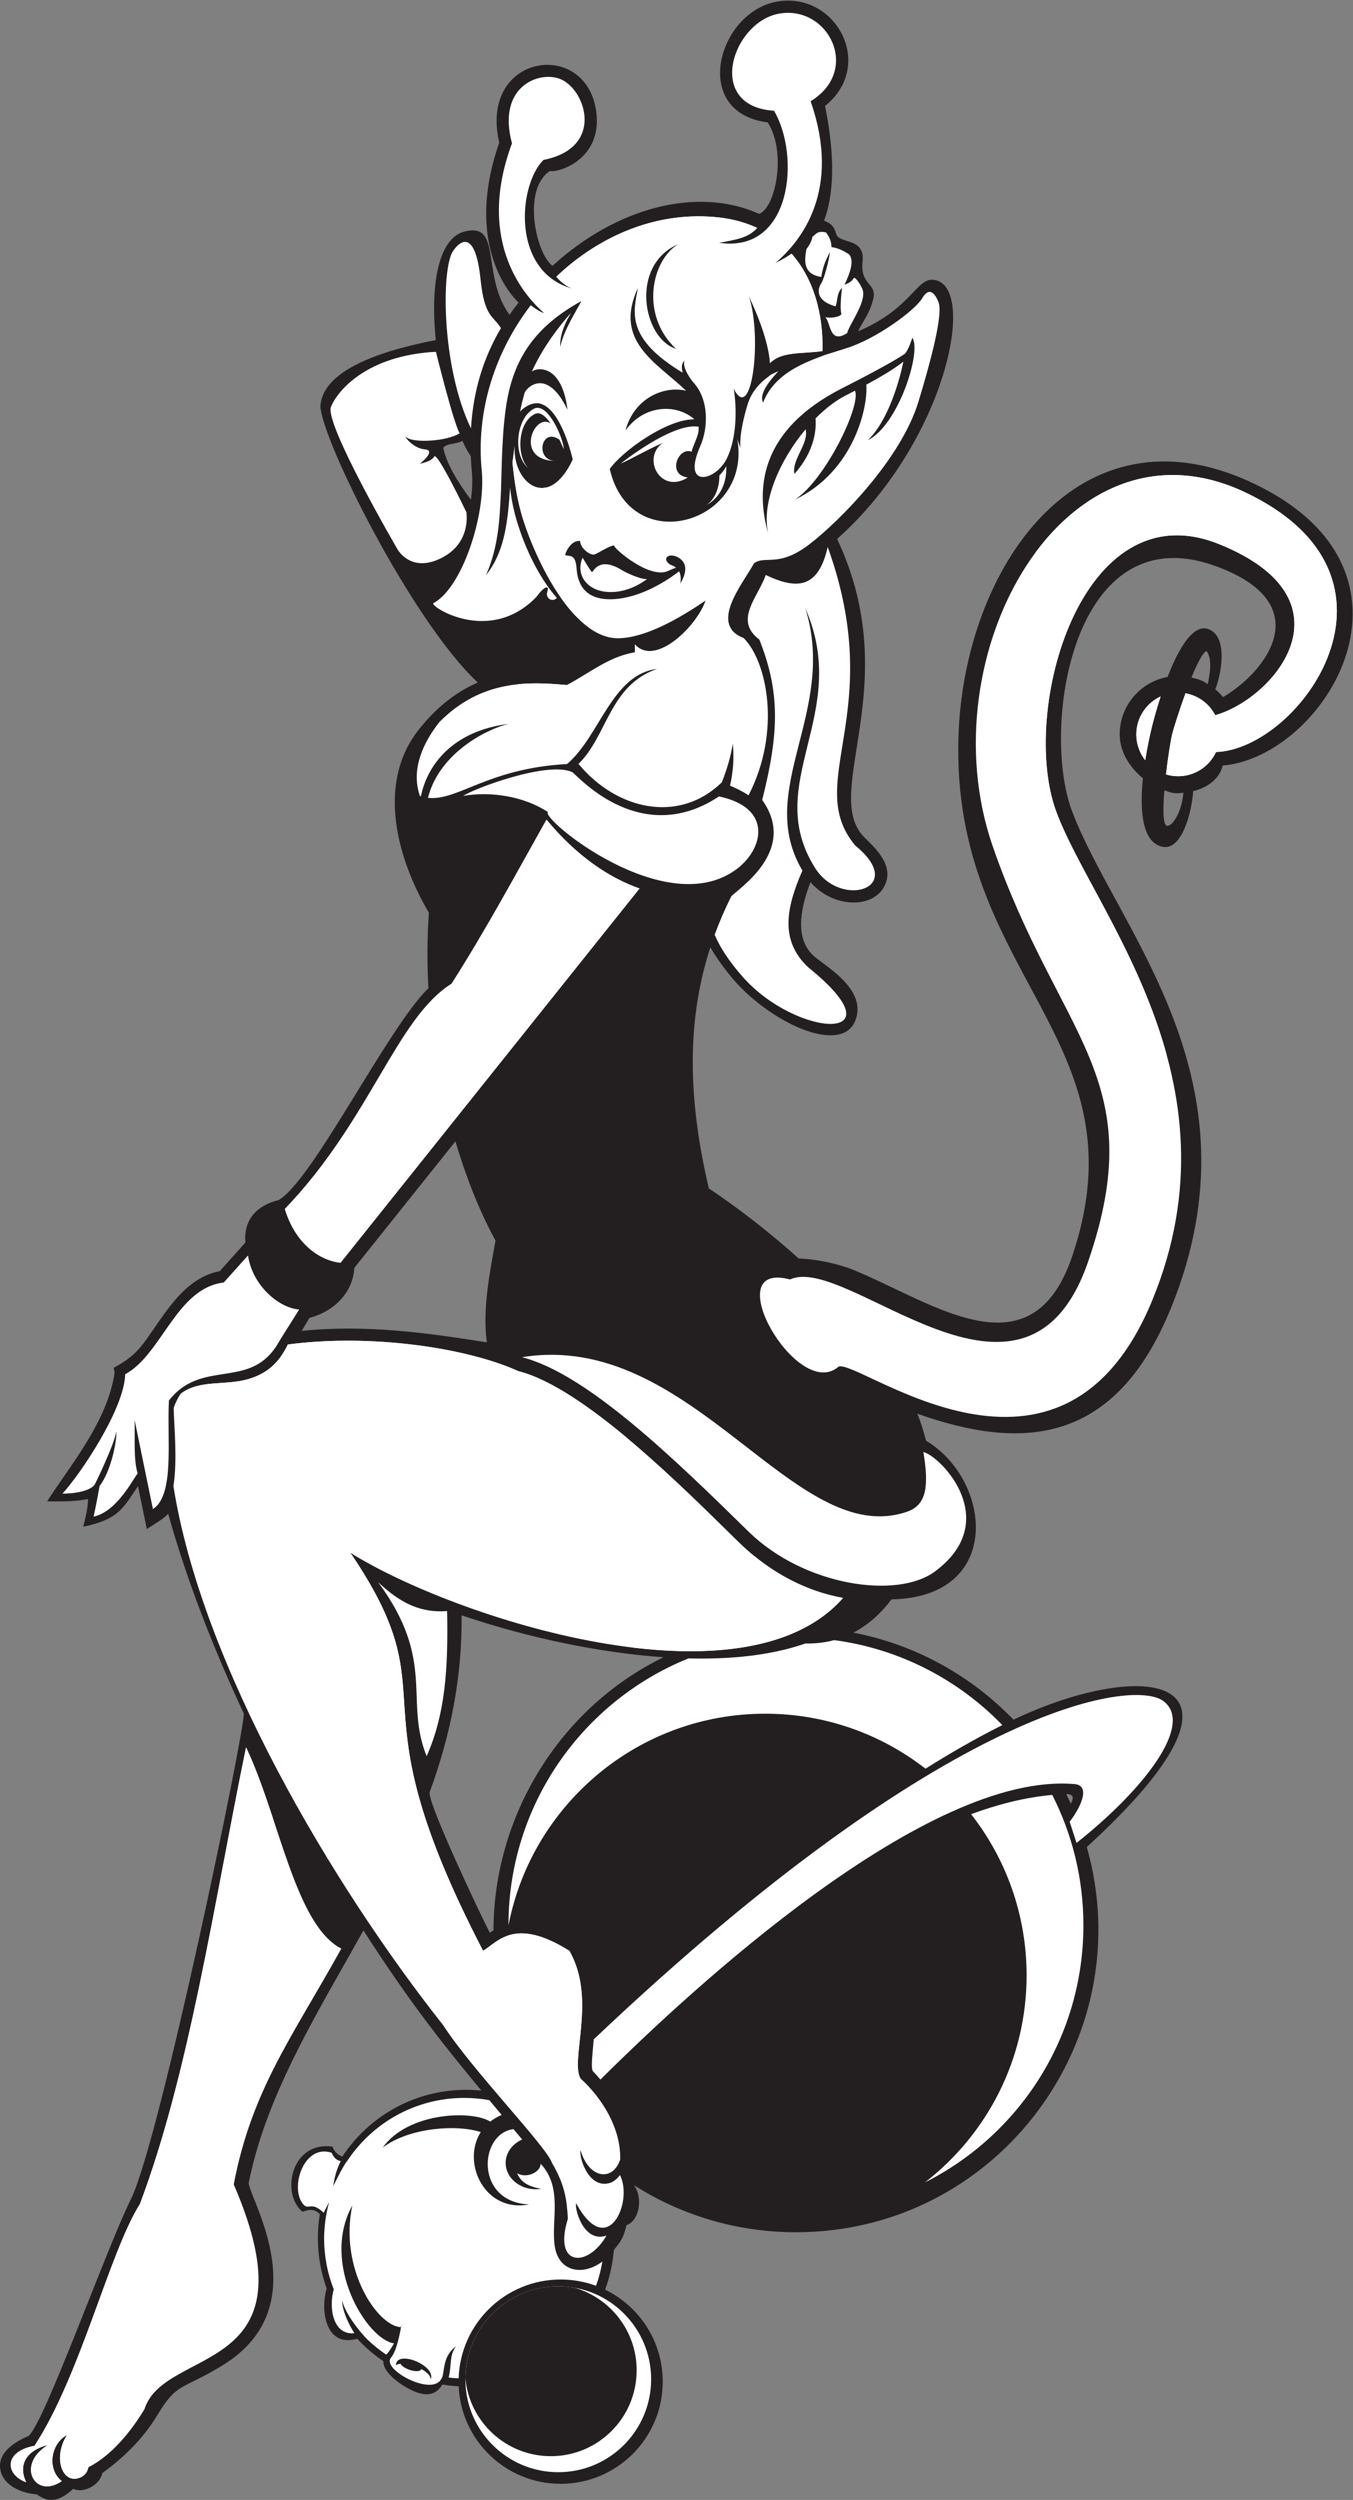 <?xml version="1.0" encoding="UTF-8" standalone="no"?>
<svg
   xmlns:dc="http://purl.org/dc/elements/1.1/"
   xmlns:cc="http://creativecommons.org/ns#"
   xmlns:rdf="http://www.w3.org/1999/02/22-rdf-syntax-ns#"
   xmlns:svg="http://www.w3.org/2000/svg"
   xmlns="http://www.w3.org/2000/svg"
   viewBox="0 0 585.8 1081.6"
   height="1081.6"
   width="585.8"
   xml:space="preserve"
   id="svg2"
   version="1.1"><rect x="0" y="0" width="585.8" height="1081.6" fill="#808080" stroke="none"/><defs
     id="defs6" /><g
     transform="matrix(1.333,0,0,-1.333,0,1081.6)"
     id="g10"><g
       transform="scale(0.1)"
       id="g12"><path
         id="path14"
         style="fill:#231f20;fill-opacity:1;fill-rule:evenodd;stroke:none"
         d="m 3869.9,5914.98 c 22.47,-5.25 34.47,-8.87 53.08,-21.31 10.59,52.47 10.99,81.6 -2.09,104.68 -6.33,11.15 -30.18,-31.65 -50.99,-83.37 z m -26.18,-373.69 c -26.93,-4.33 -35.73,-1.4 -61.78,7.35 -5.01,-59.8 -5.13,-111.83 8.26,-114.93 15.55,-3.6 47.73,40.31 53.52,107.58 z M 3463.15,2290.84 c 5.2,-10.33 10.22,-20.75 15.05,-31.29 11.28,21.88 6.61,31.85 -15.05,31.29 z M 1581.26,3757.21 c -14.59,107.73 9.55,226.68 28.15,330.29 -54.28,98.79 -97.38,211.77 -130.19,322.05 l -328.39,-410.72 c -4.71,-82.48 -68.45,-142.26 -145.96,-162.38 -8.261,-13.97 -16.518,-27.95 -24.792,-41.92 206.232,20.53 397.092,-4.92 601.182,-37.32 z m 573.93,-1022.06 c -110.15,7.58 -218.12,24.27 -313,43.59 -115.66,23.53 -230.93,54.47 -342.97,92.56 2.17,-198.76 -34.96,-387.64 -104.08,-575.22 -1.22,-45.74 166.01,-397.41 195.55,-455.22 4,2.74 8.04,5.26 12.11,7.6 0.62,370.67 214.41,722.09 552.39,886.69 z m -625.61,3756.63 c 4.27,33.03 5.52,63.42 3.21,87.78 -1.73,18.26 -2.94,36.19 -3.67,53.81 -12.67,20.3 -16.01,24.69 -27.04,49.68 -22.24,-11.92 -49.09,-6.76 -62.38,-22.13 9.43,-47.9 43.05,-106.6 89.88,-169.14 z m 2442.98,-640.34 c 137.58,80.32 312.96,301.85 -22.92,424.79 -467.44,171.08 -569.62,-527.19 -467.26,-795.9 147.67,-387.63 621.33,-868.94 322.39,-1608.42 -183.38,-453.62 -490.82,-464.49 -824.93,-346.48 11.28,-28.82 20.69,-57.95 27.72,-87.31 213.07,-126.52 254.24,-507.79 -112.01,-515.24 -33.8,-44.94 -74.96,-82.51 -123.82,-107.87 202.3,-38.93 382.54,-139.96 520.06,-282.48 421.95,200.42 861.98,157.09 238.22,-413.42 176.48,-622.07 -289.39,-1250.231 -944.8,-1250.231 -193.42,0 -373.8,55.98 -525.83,152.591 30.44,-42.591 16.52,-115.681 -24.58,-129.771 -10.02,-44.07 -20.3,-53.777 -41.12,-80.84 -3.58,-44.789 -13.33,-87.839 -28.34,-128.32 110.8,-53.687 187.24,-167.219 187.24,-298.578 0,-183.09 -148.49,-331.582 -331.58,-331.582 -178.07,0 -323.39,140.461 -331.23,316.59 -17.93,0.89 -35.61,2.761 -52.97,5.562 -19.15,-31.742 -51.01,-46.511 -114.98,-10.531 -32.39,18.211 -78.46,53.969 -76.54,86.281 -30.94,20.86 -59.35,45.231 -84.63,72.52 -6.55,-1.449 -13.61,-2.653 -21.32,-3.52 -82.18,-9.281 -98.77,97.617 -78.36,167.11 -18.41,51.019 -28.46,106.011 -28.46,163.359 0,26.539 2.18,52.559 6.31,77.922 -18.07,18.078 -34.13,15.57 -56.261,7.699 -71.922,59.168 -36.258,230.439 97.561,211.379 4.6,-16.77 20.25,-29.07 31.92,-31.96 86.15,130.32 233.96,216.33 401.84,216.33 16.75,0 33.32,-0.86 49.64,-2.53 -135.51,163.38 -237.19,293.2 -383,519.78 -122.25,-219.11 -265.293,-450.51 -339.614,-689.99 -13.261,-42.75 -24.5,-86.1 -33.277,-129.98 C 813.398,972.031 1031.39,625.68 723.184,437.102 588.152,354.469 576.387,383.93 510.176,273.961 460.02,190.641 389.141,127.891 332.371,87.18 323.227,44.73 266.637,20.66 238.32,36.379 193.188,-4.598 159.324,-11.301 119.82,18 54.512,23.66 8.25,55.59 1.016,98.68 -8.266,153.93 47.801,188.641 92.883,207.84 145.375,252.41 341.895,807.531 425.793,977.57 519.492,1167.5 797.004,2506.7 791.73,2552.6 c -97.257,208.67 -183.312,426.12 -245.343,647.84 -14.715,-15.93 -50.078,-36.51 -69.563,-49.1 l -28.609,138.98 c -47.34,-68.09 -59.481,-106.92 -177.645,-131.54 7.75,33.56 13.684,53.78 15.614,90 -47.129,-9.35 -87.649,-7.8 -133.059,-7.8 71.227,112.77 195.641,256.82 219.172,418.02 l -3.176,15.41 c 77.617,42.12 92.258,72.28 145.442,148.48 51.25,73.44 107.671,147.71 199.292,165.39 27.754,30.98 55.508,61.97 83.274,92.95 -6.699,73.14 36.184,120.29 107.844,137.8 111.467,64.27 355.757,561.8 486.567,687.51 -4.61,81.58 -4.31,163.48 1.52,244.99 -103.03,174.46 -171.64,420.61 -32.15,595.29 61.88,78.23 128.03,124.72 190.93,151.93 -212.93,198.28 -505.34,783.79 -511.26,896.49 6.67,109.01 169,175.12 374.99,215.1 -18.09,171.99 5.87,330.47 93.94,352.43 123.21,30.71 52.08,-142.93 145.45,-270.44 9.32,13.45 19.1,26.65 29.34,39.6 -75.76,74.83 -156.76,252.28 -62.71,518.98 -68.29,293.03 290.98,340.58 315.93,92.98 15.38,-152.71 -130.73,-191.69 -151.22,-184.8 -92.34,-59.92 -44.26,-271.29 8.43,-307.67 207.23,189.14 470.09,258.87 671.25,168.31 54.3,21.74 88.86,201.81 27.64,297.02 -252.16,31.86 -162.6,357.47 29.56,391.91 191.51,34.31 321.75,-206.13 156.55,-338.58 35.02,-171.4 27.28,-291.31 -3.04,-372.26 15.51,-7.69 30.01,-10.46 39.43,-43.45 9.43,-32.99 94.1,-10.14 85.57,-88.71 -8.54,-78.57 46.51,-69.47 35.01,-120.6 -11.5,-51.12 -39.18,-79.98 -49.06,-106.22 174.58,74.62 188.05,173.71 245.19,166.99 143.92,-16.92 41.74,-524.64 -313.82,-841.07 222.86,-472.54 -53.42,-823.17 87.42,-967.34 30.82,-31.54 105.54,-93.58 63.35,-164.68 -40.75,-68.67 -165.55,-64.44 -237.29,18.02 -36.28,-94.67 -51.14,-191.15 17.65,-245.48 42.79,-33.81 166.48,-107.97 127.82,-204.09 -46.25,-114.95 -284.45,-3.51 -405.67,145.37 -26.98,33.12 -48.35,63.85 -65.09,92.7 -82.58,-254.78 -67.8,-513.23 -4.88,-782.45 0.24,-0.33 137.27,-88.4 291.69,-227.3 64.27,-2.52 133.35,-19.01 178.13,-37.31 257.83,-105.28 578.42,-348.2 711.05,46.31 236.25,702.73 -395.08,906.29 -370.04,1685.58 17.55,545.7 389.18,1089.51 956.34,821.84 608.43,-287.15 233.18,-888.58 -98.03,-916.67 -9.09,-39 -44.58,-70.69 -95.99,-83.04 -5.08,-74.31 -38.67,-194.76 -100.98,-180.34 -67.07,15.52 -72.32,123.47 -62.35,222.18 -42.45,34.75 -75.35,85.6 -75.35,142.24 0,93.01 67.03,170.39 155.43,186.55 37.32,96.05 89.4,186.07 144.36,149.32 48.22,-32.22 31.64,-135.44 10.78,-189.62 9.16,-7.57 17.6,-15.98 25.2,-25.11 v 0" /><path
         id="path16"
         style="fill:#ffffff;fill-opacity:1;fill-rule:evenodd;stroke:none"
         d="m 1286.09,437.219 c 3.32,2.773 8.64,4.273 15.19,4.703 2.82,-7.02 15.31,-15.442 31.01,-20.313 18.66,-5.769 34.77,-4.371 35.99,3.153 l 0.02,0.168 c 17.4,-9.188 30.5,-21.211 30.48,-33.891 19.37,45.742 -112.3,98.121 -112.69,46.18 z m 221.66,867.641 c 27.85,0 55.1,-2.51 81.57,-7.29 12.99,-15.61 26.32,-31.57 40.05,-47.98 -14.09,-5.88 -26.39,-13.19 -37.02,-21.58 -58.2,37.25 -266.44,31.69 -349.39,-84.41 87.84,66.5 244.03,75.42 318.47,50.28 -63.2,-99.15 12.59,-262.689 157.55,-234.739 -177.74,7.238 -163.61,230.519 -51.17,244.449 l 28.1,-33.65 c -31.8,-14.15 -53.58,-42.92 -53.58,-76.1 0,-47.19 44.04,-85.46 98.32,-85.46 5.81,0 11.5,0.44 17.02,1.28 -50.84,9.41 -67.48,26.81 -78.21,51.15 27.18,-18.2 75.7,0.53 76.58,30.43 73.78,-79.46 32.75,-184.388 45.92,-268.541 12.74,-81.308 89.53,-97.347 154.57,-48.859 -4.56,-27.141 -11.53,-53.461 -20.67,-78.75 -35.78,13.219 -74.48,20.449 -114.86,20.449 -179.47,0 -325.66,-142.66 -331.38,-320.738 -10.5,0.269 -19.61,0.949 -32.45,2.629 10.52,39.3 1.22,71.89 24.16,101.41 -48.38,-34.891 -34.94,-90.141 -48.34,-106.481 -30.53,-56.808 -194.9,31.711 -163.07,69.313 16.24,19.187 27.23,66.34 34.1,107.937 -0.83,-2.929 -1.7,-5.867 -2.6,-8.789 -75.7,4.071 -200.62,189.27 -157.04,395.11 -104.75,-189.098 47.84,-435.719 135.27,-447.61 -7.71,-14.48 -16.22,-27.191 -24.95,-36.859 -21.14,14.16 -41.01,30.051 -59.43,47.461 -26.4,25.117 -77.05,90.34 -83.55,128.957 -1.26,-31.52 20.43,-77.34 39.32,-106.68 -69.56,-7.359 -83.95,82.742 -67.03,142.242 -20.24,51.52 -31.36,107.618 -31.36,166.309 0,2.98 0.03,5.949 0.08,8.922 1.65,31.019 3.54,59.98 16.22,107.93 -7.11,-13.321 -12.91,-24.68 -17.61,-34.512 -44.95,42.851 -49.52,0.59 -70.949,33.781 -37.012,56.589 9.687,190.309 96.759,160.999 5.58,-12.08 12.57,-23.9 29.6,-27.08 -12.37,-24.21 -20.22,-50.62 -24.33,-80.85 19.03,37.76 30.12,59.56 42.77,78.6 0.26,-0.02 0.52,-0.04 0.79,-0.05 81.16,124.8 221.83,207.37 381.77,207.37 v 0" /><path
         id="path18"
         style="fill:#ffffff;fill-opacity:1;fill-rule:evenodd;stroke:none"
         d="m 3417.76,2288.25 c 64.68,-127.01 101.18,-270.77 101.18,-423.04 0,-365.05 -209.63,-681.18 -515.02,-834.7 l 0.65,0.32 c 200.65,155.35 329.89,398.52 329.89,671.86 0,197.3 -67.32,378.9 -180.24,523.08 87.28,32.15 176.17,54.83 263.54,62.48 z m -708.49,502.49 c 213.26,-28.34 403.8,-128.69 546.38,-275.81 -3.36,-1.68 -6.69,-3.35 -9.99,-5.01 -81.91,-41.32 -161.75,-87.64 -239.63,-136.48 -143.83,111.85 -324.55,178.49 -520.82,178.49 -412.55,0 -756.45,-294.36 -833.2,-684.47 l -0.48,-0.1 c 0.88,391.19 242.47,725.91 584.48,863.98 133.78,-3.33 266.88,9.01 379.97,48.53 33.29,-0.76 64.37,3.11 93.29,10.87 v 0" /><path
         id="path20"
         style="fill:#ffffff;fill-opacity:1;fill-rule:evenodd;stroke:none"
         d="m 1928.47,1494.94 c 1151.65,1091.26 1752.15,1169.74 1849.56,1098.43 102.8,-75.26 -64.11,-289.11 -281.36,-460.8 l -22.31,68.36 -0.34,-0.2 c 44.51,59.02 64.18,118.53 16.58,122.7 -479.96,42.13 -1243.84,-664.02 -1540.27,-958.97 -14.53,16.92 -24.48,26.88 -24.48,26.88 -7.14,11.67 -1.66,50.84 2.62,103.6 v 0" /><path
         id="path22"
         style="fill:#ffffff;fill-opacity:1;fill-rule:nonzero;stroke:none"
         d="m 2688.47,6338.61 c 194.61,-539.29 -82.65,-764.18 89.78,-969.28 170.09,-138.81 -46.07,-205.52 -130.02,-73.66 -176.51,277.25 118.69,498.82 -32.41,843.98 104.89,-336.86 -165.61,-588.37 -9.58,-851.23 -52.16,-119.12 -74.8,-226.88 19.4,-314.48 307.35,-247.66 -36.77,-230.48 -213.31,-30.41 -44.26,50.16 -73.37,95.02 -91.09,136.43 15.19,41.5 33.01,82.91 53.73,124.27 18.43,22.67 219.35,147.09 100.67,313.35 55.37,219.2 58.28,350.52 -9.24,520.52 -84.02,63.42 -4.52,136.63 20.76,209.6 102.29,-48.34 170.52,-43.8 201.31,90.91 v 0" /><path
         id="path24"
         style="fill:#ffffff;fill-opacity:1;fill-rule:nonzero;stroke:none"
         d="M 1108.6,1789.5 C 950.227,1503.89 817.297,1330.48 759.23,1024 1030.16,397.719 535.535,502.172 469.055,294.379 427.004,224.531 363.691,145.09 287.555,106.301 283.949,93.281 278.32,79.801 259.133,72.219 202.504,49.871 170.625,136.969 217.563,210.609 166.773,184.961 150.211,101.398 200.473,61.121 114.223,1 49.969,114.23 155.551,178.191 91.754,163.012 55.934,118.742 85.062,57.461 17.852,81.531 9.648,156.371 112.18,175.859 262.156,404.891 355.348,804.172 454.238,959.871 614.695,1385.16 694.98,1935.84 799.199,2442.84 908.406,2211.89 959.063,1866.31 1108.6,1789.5 Z m 343.61,1095.57 c 3.95,-190.16 -6.64,-336.05 -66.46,-471.1 -73.52,182.64 31.62,308.73 -157.65,564.93 75.56,-71.76 142.39,-100.11 224.11,-93.83 v 0" /><path
         id="path26"
         style="fill:#ffffff;fill-opacity:1;fill-rule:nonzero;stroke:none"
         d="m 1138.26,3073.98 c 335.55,-495.06 -8.66,-445.8 430.82,-1291.62 47.96,28.19 101.55,111.83 280.23,-0.04 89.21,-155.95 1.62,-350.88 36.32,-414.36 71.95,-65.77 131.19,-162.86 128.84,-263.17 -24.62,-72.75 -101.76,-62.05 -128.76,29.89 -6.25,-15.72 22.6,-125.97 94.28,-106.09 10.01,2.77 22.91,11.15 33.53,26 44.75,-86.02 -40.4,-279.59 -142.06,-91.758 -6.25,-15.711 22.59,-125.973 94.27,-106.082 1.35,0.371 2.76,0.84 4.2,1.43 -59.79,-104.789 -174.35,-103.321 -125.45,54.468 -3.51,63.461 -9.96,110.022 -51.58,181.252 -17.09,52.54 -259.14,300.93 -353.31,446.83 -361.96,457.39 -784.895,1171.29 -876.262,1750.04 13.645,86.53 1.633,200.03 0.813,253.05 5.742,16.37 13.261,31.9 22.879,46.64 60.707,46.23 142.875,25.9 217.523,46.91 76.531,21.54 108.516,68.44 130.437,112.84 269.3,35.75 581.48,-10.53 748.97,-86.65 214.42,-53.4 542.59,-385.66 714.54,-553.96 107.46,-105.18 227.09,-161.88 339.77,-181.97 -324.39,-368.68 -1261.6,-65.08 -1600,146.35 v 0" /><path
         id="path28"
         style="fill:#231f20;fill-opacity:1;fill-rule:nonzero;stroke:none"
         d="m 1747.9,5467.63 c -96.6,-175.5 -189.53,-352.73 -297.56,-522.82 -9.2,-6.07 -18.33,-12.59 -27.31,-19.5 -3.71,77.04 -3.02,155.99 3.25,235.81 -71.5,117.35 -187.6,378.4 -41.51,561.13 0.85,1.09 1.7,2.15 2.56,3.22 -40.94,-67.41 -64.73,-150.17 -29.95,-213.96 97.61,-34.67 233.67,67.95 390.52,-43.88 z m 876.85,-2149.69 c -284.07,157.72 -455.64,449.44 -930.53,437.8 l -60.94,-1.49 c -15.37,109.24 -9.5,237.57 10.49,340.04 -48.75,86.03 -79.87,138.65 -121.93,288.46 185.28,249.18 412.05,592.31 590.93,836.73 78.42,-21.41 152.21,-21.36 214.97,-6.87 -126.16,-257.02 -144.14,-514.05 -107.9,-771.07 -57.42,168.45 -89.88,402.64 -18.38,656.06 -136.32,-259.56 -57.02,-649.59 58.84,-865.57 63.79,-40 159.04,-110.34 259.35,-197.98 -263.61,-1.95 50.89,-519 221.05,-406.12 39.55,-68.31 80.94,-171.88 94.37,-318.05 14.13,-16.99 30.04,-26.4 44.32,-11.8 -25.47,172.69 -79.17,281.07 -127.79,346.86 33.11,-21.73 155.52,-92.07 184.82,-120.9 27.09,-48.11 36.84,-136.51 34.32,-218.51 -57.93,-141.2 -268.48,-30.63 -345.99,12.41 v 0" /><path
         id="path30"
         style="fill:#ffffff;fill-opacity:1;fill-rule:nonzero;stroke:none"
         d="m 971.57,3863.7 c -23.679,-38.55 -53.054,-83.3 -74.234,-119.11 -91.301,-139.66 -243.496,-41.31 -348.645,-175.99 -6.906,-128.75 19.305,-306.52 -51.953,-352.58 l -59.582,289.37 c 1.535,-62.57 -3.843,-127.46 9.848,-173.72 -15.805,-19.69 -68.32,-124.62 -143.024,-140.19 9.34,40.46 19.473,99.64 19.473,99.64 38.184,48.05 57.192,151.42 54.184,176.77 -4.235,-37.11 -68.965,-172.16 -70.371,-172.57 -11.442,-17.27 -54.254,-29.14 -104.438,-29.14 56.953,61.45 201.102,274.52 203.805,387.44 119.39,64.78 166.258,279.58 320.105,297.72 l 78.867,88.06 c 12.813,-94.26 97.325,-170.11 165.965,-175.7 v 0" /><path
         id="path32"
         style="fill:#231f20;fill-opacity:1;fill-rule:nonzero;stroke:none"
         d="m 1104.2,4003.2 c -3.1,-81.18 -64.06,-120.24 -120.411,-119.29 l -0.332,-0.55 c -55.867,17.37 -131.035,74.04 -162.754,172.88 -0.84,40.21 -20.984,103.56 95.449,126.29 5.496,-119.74 113.538,-204.23 188.048,-179.33 v 0" /><path
         id="path34"
         style="fill:#ffffff;fill-opacity:1;fill-rule:nonzero;stroke:none"
         d="M 2077.61,5230.4 1106.19,4015.41 c -56.95,4.8 -143.827,51.64 -181.28,174.75 278.01,289.11 362.41,618.93 541.74,731.25 112.74,176.86 208.4,354.95 308.36,532.72 98.39,-118.83 203.34,-188.88 302.6,-223.73 v 0" /><path
         id="path36"
         style="fill:#ffffff;fill-opacity:1;fill-rule:nonzero;stroke:none"
         d="m 2946.98,3207.77 c 63.19,21.99 70.39,84.24 52.22,193.56 58.82,-15.34 258.39,-224.71 37.04,-388.13 -122.53,-90.47 -424.35,-46.99 -605.02,129.84 -230.58,225.69 -522.31,512.14 -735.85,565.91 552.32,90.14 883.89,-629.12 1251.61,-501.18 v 0" /><path
         id="path38"
         style="fill:#ffffff;fill-opacity:1;fill-rule:evenodd;stroke:none"
         d="m 1504.62,5530.67 c 29.57,21.78 276.14,115.53 355.43,76.64 24.92,-21.81 226.03,-243.39 475.25,-78.28 176.14,-37 145.08,-171.18 56.08,-236.76 -229.69,-169.26 -635.89,164.48 -611.71,186.12 -76.13,50.48 -186.45,68.48 -275.05,52.28 v 0" /><path
         id="path40"
         style="fill:#ffffff;fill-opacity:1;fill-rule:evenodd;stroke:none"
         d="m 2494.97,6383.08 c -40.79,143.58 -28.72,334.13 239.95,470.64 128.87,65.48 182.11,96.91 203.88,111.97 11.87,11.69 24.47,51.9 24.47,51.9 30.81,-42.94 -44.57,-283.06 -144.75,-332.54 67.64,64.52 104.47,198.72 115.53,255.31 -23.56,-19.22 -61.6,-43.19 -120.36,-74.93 6.31,-68.5 -37.94,-280.44 -231.79,-373.06 98.26,63.28 215.92,306.06 195.09,353.63 -9.49,-4.93 -19.42,-10.04 -29.81,-15.31 -32.9,-16.72 -66.6,-42.75 -98.32,-74.72 2.69,-31.04 -0.19,-103.73 -68.6,-180.23 -9.6,47.46 47.89,97.82 36.24,144.76 -83.45,-99.4 -144.01,-235.88 -121.53,-337.42 z m -659.56,-70.8 c 3.44,15.43 21.51,48.76 49,45.9 -0.37,-23.18 35.06,-50.81 49.04,-42.79 20.15,9.5 38.32,22.91 60.7,28.77 -2.72,-8.6 115.16,-111.25 175.84,-83.23 10.89,5.02 19.31,8.43 25.82,10.67 -5.06,4.03 -11.02,6.86 -17.33,9.04 -25.19,14.25 -15.44,34.48 9.41,29.73 8.93,-1.71 64.63,-18.63 21.93,-90.15 2.7,17.71 0.77,30.29 -4.05,39.41 -26.97,-20.9 -108.74,-78.87 -197.72,-89.04 -108.94,-12.45 -132.18,49.87 -135.3,98.11 -3.1,48.25 -22.38,39.05 -37.34,43.58 z m 500.23,1013.79 v 0 h 0.01 -0.01 z m -708.51,-277.08 c -25.38,41.23 -53.81,34.89 -66.47,159.72 -12.64,124.83 -49,146.96 -88.49,91.65 -39.48,-55.29 -38.99,-376.32 57.62,-576.95 7.31,124 41.32,231.09 97.34,325.58 z m 575.62,272.53 c -158.62,-69.19 -114.28,-305.9 -7.55,-339.43 -117.32,111.37 -78.63,287.23 7.55,339.43 z m -342.51,-699.03 c 0,0 -35.81,165.11 -107.45,182.24 -21.46,5.13 -49.7,-10.01 -63.32,-26.22 4.3,20.84 9.05,40.28 14.16,58.45 5.66,20.11 74.02,85.38 139.61,-53.05 -16.78,140.99 -92.47,141.1 -115.1,124.9 37.31,81.93 91.35,149.94 125.93,188.57 -24.37,-40.07 -36.33,-78.58 -34.29,-108.55 12.74,55.63 48.55,109.58 68.55,147.99 -164.68,-90.03 -225.16,-204.39 -245.31,-346.93 -15.54,-109.87 -13.05,-234.11 -17.18,-297.23 -3.08,-46.85 -4.45,-151.05 -47.69,-246.12 56.19,70.75 70.07,156.4 77.71,272.84 0.27,4.22 0.55,8.25 0.81,12.15 2.92,-26.14 7.61,-55.09 15.47,-85.03 25.11,-95.62 74.57,-202.86 136.33,-272.99 -12.07,-14.64 -38.09,-3.62 -30.74,19.92 7.79,24.9 -12.44,15.56 -35.79,-17.12 -153.16,-158.1 -349.2,-27.96 -334.28,-20 93.49,49.86 169.83,283.63 157.36,427 -20.52,197.58 44.02,390.33 158.89,540.13 19.68,-15.37 35.76,-23.68 43.3,-25.36 v 0 c -51.26,44 -226.53,222.51 -104.25,550.67 -49.73,184.73 87.87,236.8 157.38,208.53 82.38,-33.52 145.19,-222.84 -55.03,-262.24 -81.73,-80.35 -106.47,-361.15 92.62,-417.59 -17.35,6.01 -34.82,19.63 -51.08,38.37 142.79,136.12 333.06,215.13 530.14,192.22 45.02,-5.22 85.84,-16.74 122.27,-33.73 -30.56,-33.78 -71.43,-37.97 -123.61,-48.24 235.49,-35.45 265.05,280.81 178.45,428.51 -225.13,14.01 -135.85,287.88 16.07,315.1 160.31,28.73 267.73,-183.6 102.74,-284.13 101.08,-289.45 -30.49,-454.13 -114.81,-525.47 l 0.02,-0.01 c 16.82,8.05 34.95,17.88 53.01,30.55 68.37,-77.83 103.22,-188.23 100.38,-316.01 -64.26,-9.61 -133.43,-0.18 -170.42,-39.15 -4.01,59.72 -31.97,140.28 -68.44,216.96 43.53,-134.12 9.23,-417.14 -49.43,-300.33 9.85,-59.89 11.08,-157.12 -22.21,-225.72 -36.26,-74.7 -148.42,-99.74 -86.43,39.74 25.34,57.04 29.96,151.21 -23.73,208.16 -3.24,3.83 -36.03,45.22 -27.71,69.21 -16.77,-15.15 -2.47,-43.16 -7.04,-38.37 -184.59,111.46 -158.98,196.37 -143.99,274.34 -81.62,-174.14 62.72,-243.29 156.34,-333.66 -70.36,17.09 -168.62,-22.51 -196.84,-128.88 60.98,84.82 166.39,87.18 223.66,36.17 -90.42,0.86 -235.59,-104.72 -274.76,-161.29 67.38,-291.85 462.45,-177.29 414.28,97.17 3.08,-9.59 6.67,-19.29 10.83,-29 -0.02,0.1 -8.75,34.9 21.65,138.26 12.25,41.67 36.77,70.51 71.98,96.03 0.37,1.94 8.03,5.75 28.24,14.71 5.36,2.38 -68.77,-64.6 -48.87,-101.63 37.42,97.59 142.17,132.19 200.36,154.47 10.35,3.3 30.81,9.75 70.2,22.06 99.69,31.16 224.3,124.61 246.1,162 21.81,37.39 40.5,18.69 52.96,-12.46 12.46,-31.16 -9.34,-140.19 -65.42,-323.99 -56.07,-183.8 -252.67,-384.11 -353.84,-461.92 -101.15,-77.81 -144.72,-34.24 -180.51,-62.25 -38.36,-68.87 -147.04,-198.68 -33.03,-242.06 75.56,-75.68 123.42,-301.27 15.99,-510.34 -17.36,11.11 -37.4,21.61 -60.23,31.32 11.01,48.57 13.38,94.4 8.92,136.34 -6.03,-38.2 -17.56,-80.19 -35.69,-125.81 -139.88,-135.48 -341.79,-89.41 -465.47,60.03 93.49,90.01 100.28,254.94 255.09,308.19 -146.64,-17.52 -186.18,-219.2 -292.26,-308.65 -257.95,-14.1 -354.69,-120.52 -451.72,-109.72 37.78,148.82 196.84,225.41 262.25,239.93 -181.79,-22.37 -264.53,-133.09 -285.25,-235.1 -1.02,0.32 -2.03,0.62 -3.05,0.96 -31.43,88.94 13.66,177.72 63.4,240.44 137.3,138.33 290.27,130.95 413.92,119.74 74.45,39.01 135.68,92.05 221.03,106.16 l -0.4,25.75 c 67.84,-74.83 204.44,62.93 229.88,142.73 -88.69,-60.93 -197.88,-121.8 -283.82,-122.7 -156.77,-1.63 -283.65,289.64 -316.53,411.49 -14.59,54.08 -22.43,111.72 -26.94,159.38 1.9,15.11 4.23,32.42 7.24,54.06 -9.49,-115.75 106.95,-217.73 188.44,-44.89 v 0" /><path
         id="path42"
         style="fill:#ffffff;fill-opacity:1;fill-rule:evenodd;stroke:none"
         d="m 1892.29,6303.83 c 0,0 26.4,-44.27 30.28,-46.6 3.89,-2.33 18.34,48.49 86.99,12.43 20.98,-13.98 72.24,-37.28 92.43,-34.96 -21.84,-15.98 -73.79,-48.93 -136.7,-41.16 -62.91,7.77 -95.53,59.03 -73,110.29 v 0" /><path
         id="path44"
         style="fill:#ffffff;fill-opacity:1;fill-rule:nonzero;stroke:none"
         d="m 2359.09,6601.03 c 1.76,-46.9 -14.27,-98.16 -63.87,-126.14 29.47,21.53 41.44,58.95 41.47,96.19 8.57,8.43 16.36,18.57 22.4,29.95 z m -554.4,16.78 c -137.54,1.85 -68.68,159.65 -16.17,121.46 -16.89,24.97 -36.26,41.87 -55.07,28.91 -51.57,-28.28 -56.84,-134.12 -17.55,-173.41 -50.95,41.5 -40.26,160.64 17.4,192.26 45.42,24.9 96.82,-96.28 98,-131.06 -3.54,7.54 -8.36,18.61 -14.17,30.96 l 0.01,-0.03 c -60.28,42.63 -80.94,-68.57 -12.45,-69.09 z m 211.32,-8.49 c 0.46,0.38 167.85,134.44 253.6,119.64 -0.21,-1.74 -0.43,-3.48 -0.66,-5.21 v 0 c 2.93,-20.55 -21.37,-62.16 -22.46,-76.01 -43.19,17.77 -81.7,-75.15 -12.45,-83.49 -88.97,-55.69 -150.59,62.68 -81.67,112.06 -52.61,-22.78 -104.33,-53.7 -136.36,-66.99 v 0" /><path
         id="path46"
         style="fill:#ffffff;fill-opacity:1;fill-rule:nonzero;stroke:none"
         d="m 3719.75,5646.56 c -18.14,23.07 -28.96,52.14 -28.96,83.74 0,54.64 32.35,101.74 78.96,123.23 -15.55,-47.78 -26.5,-90.07 -31.21,-110.42 -4.41,-19.06 -12.21,-54.59 -18.79,-96.55 z M 2566.18,3961.28 c 186.14,86.92 763.36,-538.83 968.41,58.73 205.06,597.54 -94.52,724.83 -310.22,1347.31 -215.7,622.48 235.29,1424.75 819.25,1149.08 583.97,-275.66 177.58,-834.67 -93.88,-843.18 -21.58,-46.39 -68.62,-78.57 -123.18,-78.57 -13.7,0 -26.91,2.04 -39.38,5.81 6.61,56.82 15.34,110.27 19.2,126.95 4.09,17.69 22.66,77.44 44.07,136.44 42.14,-7.47 77.57,-34.38 96.66,-71.12 194.71,55.14 459.46,375.39 11.95,555.48 -447.51,180.08 -648.84,-543.28 -528.1,-869.07 120.74,-325.78 606.69,-867.45 311.92,-1584.81 -294.76,-717.36 -949.34,-192.26 -1018.81,-215.69 -133.53,-117.52 -399.56,347.02 -157.89,282.64 v 0" /><path
         id="path48"
         style="fill:#ffffff;fill-opacity:1;fill-rule:evenodd;stroke:none"
         d="m 1813.24,693.391 c 166.57,0 301.66,-135.09 301.66,-301.672 0,-166.578 -135.09,-301.656 -301.66,-301.656 -166.58,0 -301.67,135.078 -301.67,301.656 0,166.582 135.09,301.672 301.67,301.672 v 0" /><path
         id="path50"
         style="fill:#231f20;fill-opacity:1;fill-rule:evenodd;stroke:none"
         d="m 1866.47,688.699 c 116.32,-33.539 201.43,-140.789 201.43,-267.89 0,-153.93 -124.83,-278.758 -278.76,-278.758 -145.08,0 -264.29,110.89 -277.53,252.508 1.52,165.261 136,298.832 301.63,298.832 18.17,0 35.95,-1.621 53.23,-4.692 v 0" /><path
         id="path52"
         style="fill:#231f20;fill-opacity:1;fill-rule:evenodd;stroke:none"
         d="m 2161.45,4755.51 c 10.67,-97.36 24.51,-182.75 51.18,-256.04 2.08,-19.31 4.49,-38.62 7.21,-57.93 -30.23,88.69 -53.53,195.61 -58.39,313.97 z m 258.49,-795.29 -0.05,0.1 c 0,0 -145.94,216.02 -234.29,238.42 -83.43,21.15 -131.85,510.36 -51.72,658.09 -21.69,-222.63 42.85,-469 126.42,-624.8 63.79,-40 159.04,-110.34 259.35,-197.98 -62.89,-0.46 -92.81,-30.28 -99.71,-73.83 z M 1550.9,5520.4 c -27.88,-20.29 -50.88,-49.2 -48.84,-88.96 4.98,-97.18 54.82,-221.76 54.82,-221.76 0,0 -28.77,-68.27 -27.88,-135.79 -25.47,-43.38 -51.59,-86.46 -78.66,-129.08 -9.2,-6.07 -18.33,-12.59 -27.31,-19.5 -3.71,77.04 -3.02,155.99 3.25,235.81 -71.5,117.35 -187.6,378.4 -41.51,561.13 0.85,1.09 1.7,2.15 2.56,3.22 -40.94,-67.41 -64.73,-150.17 -29.95,-213.96 53.81,-19.11 119.3,3.48 193.52,8.89 z m 625.63,-313.89 c -74.91,-93.02 -428.3,-536.96 -453.36,-665.02 -28.03,-143.3 -3.15,-277.01 65.41,-308.17 68.57,-31.17 -92.88,-110.95 -43.63,-336.59 15.5,-71.05 27.42,-115.19 36.49,-142.37 -27.92,1.61 -56.95,2.12 -87.22,1.38 l -60.94,-1.49 c -15.37,109.24 -9.5,237.57 10.49,340.04 -48.75,86.03 -79.87,138.65 -121.93,288.46 185.28,249.18 412.05,592.31 590.93,836.73 21.65,-5.91 42.95,-10.18 63.76,-12.97 z m 323.85,-1808.04 c 44,17.47 90.4,49.42 95.52,106.93 3.43,38.6 -16.37,104.56 -43.8,174.43 61.38,-58.15 132.77,-88.94 188.6,-51.9 39.55,-68.31 80.94,-171.88 94.37,-318.05 14.13,-16.99 30.04,-26.4 44.32,-11.8 -25.47,172.69 -79.17,281.07 -127.79,346.86 33.11,-21.73 155.52,-92.07 184.82,-120.9 27.09,-48.11 36.84,-136.51 34.32,-218.51 -57.93,-141.2 -268.48,-30.63 -345.99,12.41 -43.61,24.21 -84.56,51.59 -124.37,80.53 v 0" /><path
         id="path54"
         style="fill:#ffffff;fill-opacity:1;fill-rule:nonzero;stroke:none"
         d="m 1780.67,6909.44 c -12.82,53.26 28.42,132.9 67.14,177.19 1.98,3.57 4.07,7.15 6.26,10.75 -34.58,-38.63 -88.62,-106.64 -125.93,-188.57 10.18,7.28 31.08,11.26 52.53,0.63 z m -11.95,-111.17 c -19.01,18.83 -22.87,40.13 5.81,67.49 -37.9,15.52 -67.27,-15.91 -70.9,-28.8 -5.11,-18.17 -9.86,-37.61 -14.16,-58.45 13.62,16.21 41.86,31.35 63.32,26.22 5.53,-1.32 10.83,-3.53 15.93,-6.46 z m 101.21,-683.7 c -41.9,86.27 -178.43,339.37 -94.4,417.62 -59,-15.01 -110.15,56.93 -103.73,135.19 -3.01,-21.64 -5.34,-38.95 -7.24,-54.06 4.51,-47.66 12.35,-105.3 26.94,-159.38 22.45,-83.21 88.73,-245.38 178.43,-339.37 z m 420.63,49.7 c 24.87,23.65 48.83,46.32 54.99,51.79 13.98,12.43 88.55,90.98 102.92,69.18 -32.22,-57.85 -114.02,-158.66 -71.85,-215.17 -21.28,-10.4 -74.45,-13.25 -112.63,-39.64 -52.81,-36.5 -123.48,-77.66 -155.33,-83.88 -31.84,-6.21 -264.02,-160.85 -282.69,-139.07 -18.68,21.79 18.67,56.03 18.67,56.03 0,0 -217.42,-44.57 -203.86,-9.34 3.73,9.71 20.44,23.77 42.67,39.04 55.37,5.57 108.92,1.73 157.89,-2.7 74.45,39.01 135.68,92.05 221.03,106.16 l -0.4,25.75 c 67.84,-74.83 204.44,62.93 229.88,142.73 l -1.29,-0.88 v 0" /><path
         id="path56"
         style="fill:#ffffff;fill-opacity:1;fill-rule:evenodd;stroke:none"
         d="m 2391.42,7324.41 c 7.52,0.39 14.34,1.34 19.77,3.09 l 0.45,0.15 c -6.5,-1.44 -13.24,-2.52 -20.22,-3.24 z m 127.94,-63.74 c -6,-4.04 -11.6,-7.67 -16.44,-10.57 -31.12,-18.68 -82.48,-9.33 -84.03,-28.01 -1.05,-12.48 7.65,-40.95 20.04,-83.09 33.36,-72.56 58.38,-147.29 62.16,-203.54 36.99,38.97 106.16,29.54 170.42,39.15 2.84,127.78 -32.01,238.18 -100.38,316.01 -17.61,-12.35 -35.3,-22.02 -51.77,-29.95 z m -378.03,26.2 c 95.91,99.68 181.55,42.76 200.28,40.36 49.35,9.47 88.26,14.59 117.65,47.08 -36.43,16.99 -77.25,28.51 -122.27,33.73 -197.08,22.91 -387.35,-56.1 -530.14,-192.22 6.02,-6.94 12.21,-13.18 18.5,-18.6 91.68,91.83 211.91,134.73 315.98,89.65 v 0" /><path
         id="path58"
         style="fill:#ffffff;fill-opacity:1;fill-rule:evenodd;stroke:none"
         d="m 580.129,3559.78 c 15.535,11.65 13.199,44.27 115.73,37.28 102.52,-6.99 176.844,-74.26 254.727,-2.61 77.884,71.65 65.424,102.8 65.424,102.8 0,0 639.12,42.54 1027.12,-255.75 -126.01,105.75 -255.82,196.32 -359.18,222.06 -167.49,76.12 -479.67,122.4 -748.97,86.65 -21.921,-44.4 -53.906,-91.3 -130.437,-112.84 -74.648,-21.01 -156.816,-0.68 -217.523,-46.91 -9.61,-14.71 -17.118,-30.22 -22.848,-46.56 4.898,3.93 10.223,9.15 15.957,15.88 z M 2450.91,3062.81 c 33.76,-138.24 7.84,-264.72 -402.48,-295.35 280.09,-34.73 545.56,-3.78 689.83,160.17 -94.66,16.88 -194.22,59.59 -287.35,135.18 z m -1308.07,4.3 c -17.37,17.24 -36.87,37.57 -46.74,51.23 -20.23,28.01 -35.8,-118.27 9.34,-194.52 45.13,-76.26 119.82,-205.43 104.27,-329.93 -15.57,-124.5 18.13,-438.7 39.94,-351.47 21.81,87.23 39.42,72.91 44.09,63.57 4.67,-9.33 173.98,-496.6 233.17,-558.9 59.19,-62.31 90.35,18.69 112.15,-74.77 21.81,-93.46 -62.3,-84.11 -62.3,-84.11 0,0 56.07,-56.07 96.57,-15.58 40.5,40.5 68.54,62.31 68.54,62.31 0,0 -50.86,170.02 40.49,130.84 91.37,-39.17 94.8,-342.53 94.8,-342.53 l 0.01,0.01 c 2.6,87.76 42.75,235.61 -27.86,359.06 -178.68,111.87 -232.27,28.23 -280.23,0.04 -437.41,841.84 -98.6,797.09 -426.24,1284.75 v 0" /><path
         id="path60"
         style="fill:#ffffff;fill-opacity:1;fill-rule:evenodd;stroke:none"
         d="M 885.703,2215.07 C 841.758,2075.02 734.23,1806.29 692.02,1597.56 635.945,1320.3 548.145,973.262 492.043,892.23 435.938,811.199 234.07,307.832 199.805,267.332 c -34.27,-40.5 -5.696,-45 -5.696,-45 h 50.485 c 0,0 -39.61,-24.082 -26.406,-63.691 10.96,-32.879 29.414,-62.012 66.464,-61.192 C 280.703,87.469 273.969,78.082 259.133,72.219 202.504,49.871 170.625,136.969 217.563,210.609 166.773,184.961 150.211,101.398 200.473,61.121 114.223,1 49.969,114.23 155.551,178.191 91.754,163.012 55.934,118.742 85.062,57.461 17.852,81.531 9.648,156.371 112.18,175.859 262.156,404.891 355.348,804.172 454.238,959.871 614.695,1385.16 694.98,1935.84 799.199,2442.84 c 32.664,-69.08 60.098,-148.43 86.504,-227.77 v 0" /><path
         id="path62"
         style="fill:#ffffff;fill-opacity:1;fill-rule:evenodd;stroke:none"
         d="m 3719.75,5646.56 c -18.14,23.07 -28.96,52.14 -28.96,83.74 0,54.64 32.35,101.74 78.96,123.23 -15.55,-47.78 -26.5,-90.07 -31.21,-110.42 -4.41,-19.06 -12.21,-54.59 -18.79,-96.55 z m 70.64,-960.28 C 3553.74,5278.61 3012.2,5735 3364.88,6322.81 c 160.33,215.1 404.91,322.86 678.74,193.59 583.97,-275.66 177.58,-834.67 -93.88,-843.18 -21.58,-46.39 -68.62,-78.57 -123.18,-78.57 -13.7,0 -26.91,2.04 -39.38,5.81 6.61,56.82 15.34,110.27 19.2,126.95 4.09,17.69 22.66,77.44 44.07,136.44 42.14,-7.47 77.57,-34.38 96.66,-71.12 194.71,55.14 459.46,375.39 11.95,555.48 -447.51,180.08 -648.84,-543.28 -528.1,-869.07 71.17,-192.02 269.17,-459.07 359.43,-792.86 v 0" /><path
         id="path64"
         style="fill:#ffffff;fill-opacity:1;fill-rule:evenodd;stroke:none"
         d="m 1415.91,6972.26 c 0,0 56.77,-230.22 76.99,-264.46 -42.26,-26.92 -151.28,-32.02 -172.7,-13.27 -12.46,10.89 18.67,-35.8 59.14,-38.91 40.45,-3.11 -15.57,-46.68 -15.57,-46.68 0,0 37.35,6.22 46.69,23.34 9.33,17.12 104.27,-180.52 104.27,-180.52 0,0 17.99,-100.19 -82.42,-149.58 -100.4,-49.39 -142.15,30.59 -142.15,30.59 0,0 -237.02,406.89 -215.24,460.66 21.79,53.77 118.1,167.27 340.99,178.83 v 0" /><path
         id="path66"
         style="fill:#ffffff;fill-opacity:1;fill-rule:nonzero;stroke:none"
         d="m 2797.71,7182.34 c 25.68,-37.18 -37.46,-116.96 -46.33,-149.52 -58.22,-37.19 -52.35,33.66 -70.99,52.04 16.53,-5.17 50.76,0.87 52.57,10.5 -4.69,12 -1.55,55.64 1.88,84.39 -18.94,-18.9 -13.75,-46.68 -21.25,-60.09 -61.89,17.82 -60.23,52.23 -46.53,74.26 8.39,10.76 27.65,80.21 28.01,101.38 -5.93,-13.23 -20.87,-36.9 -27.63,-80.09 -62.88,9.37 -53.55,58.53 -48.11,90.27 17.49,22.42 19.6,40.4 19.59,40.45 9.25,4.19 12.98,21.01 43.94,13.65 13.32,-17.28 17.9,-33.03 17.71,-47.78 13.21,-1.01 33.12,-7.22 57.63,-23.68 17.33,-21.04 2.23,-60.79 -15.02,-98.09 10.31,3.6 23.53,9.78 29.83,21.23 3.23,5.87 19.14,-15.86 24.7,-28.92 v 0" /></g></g></svg>